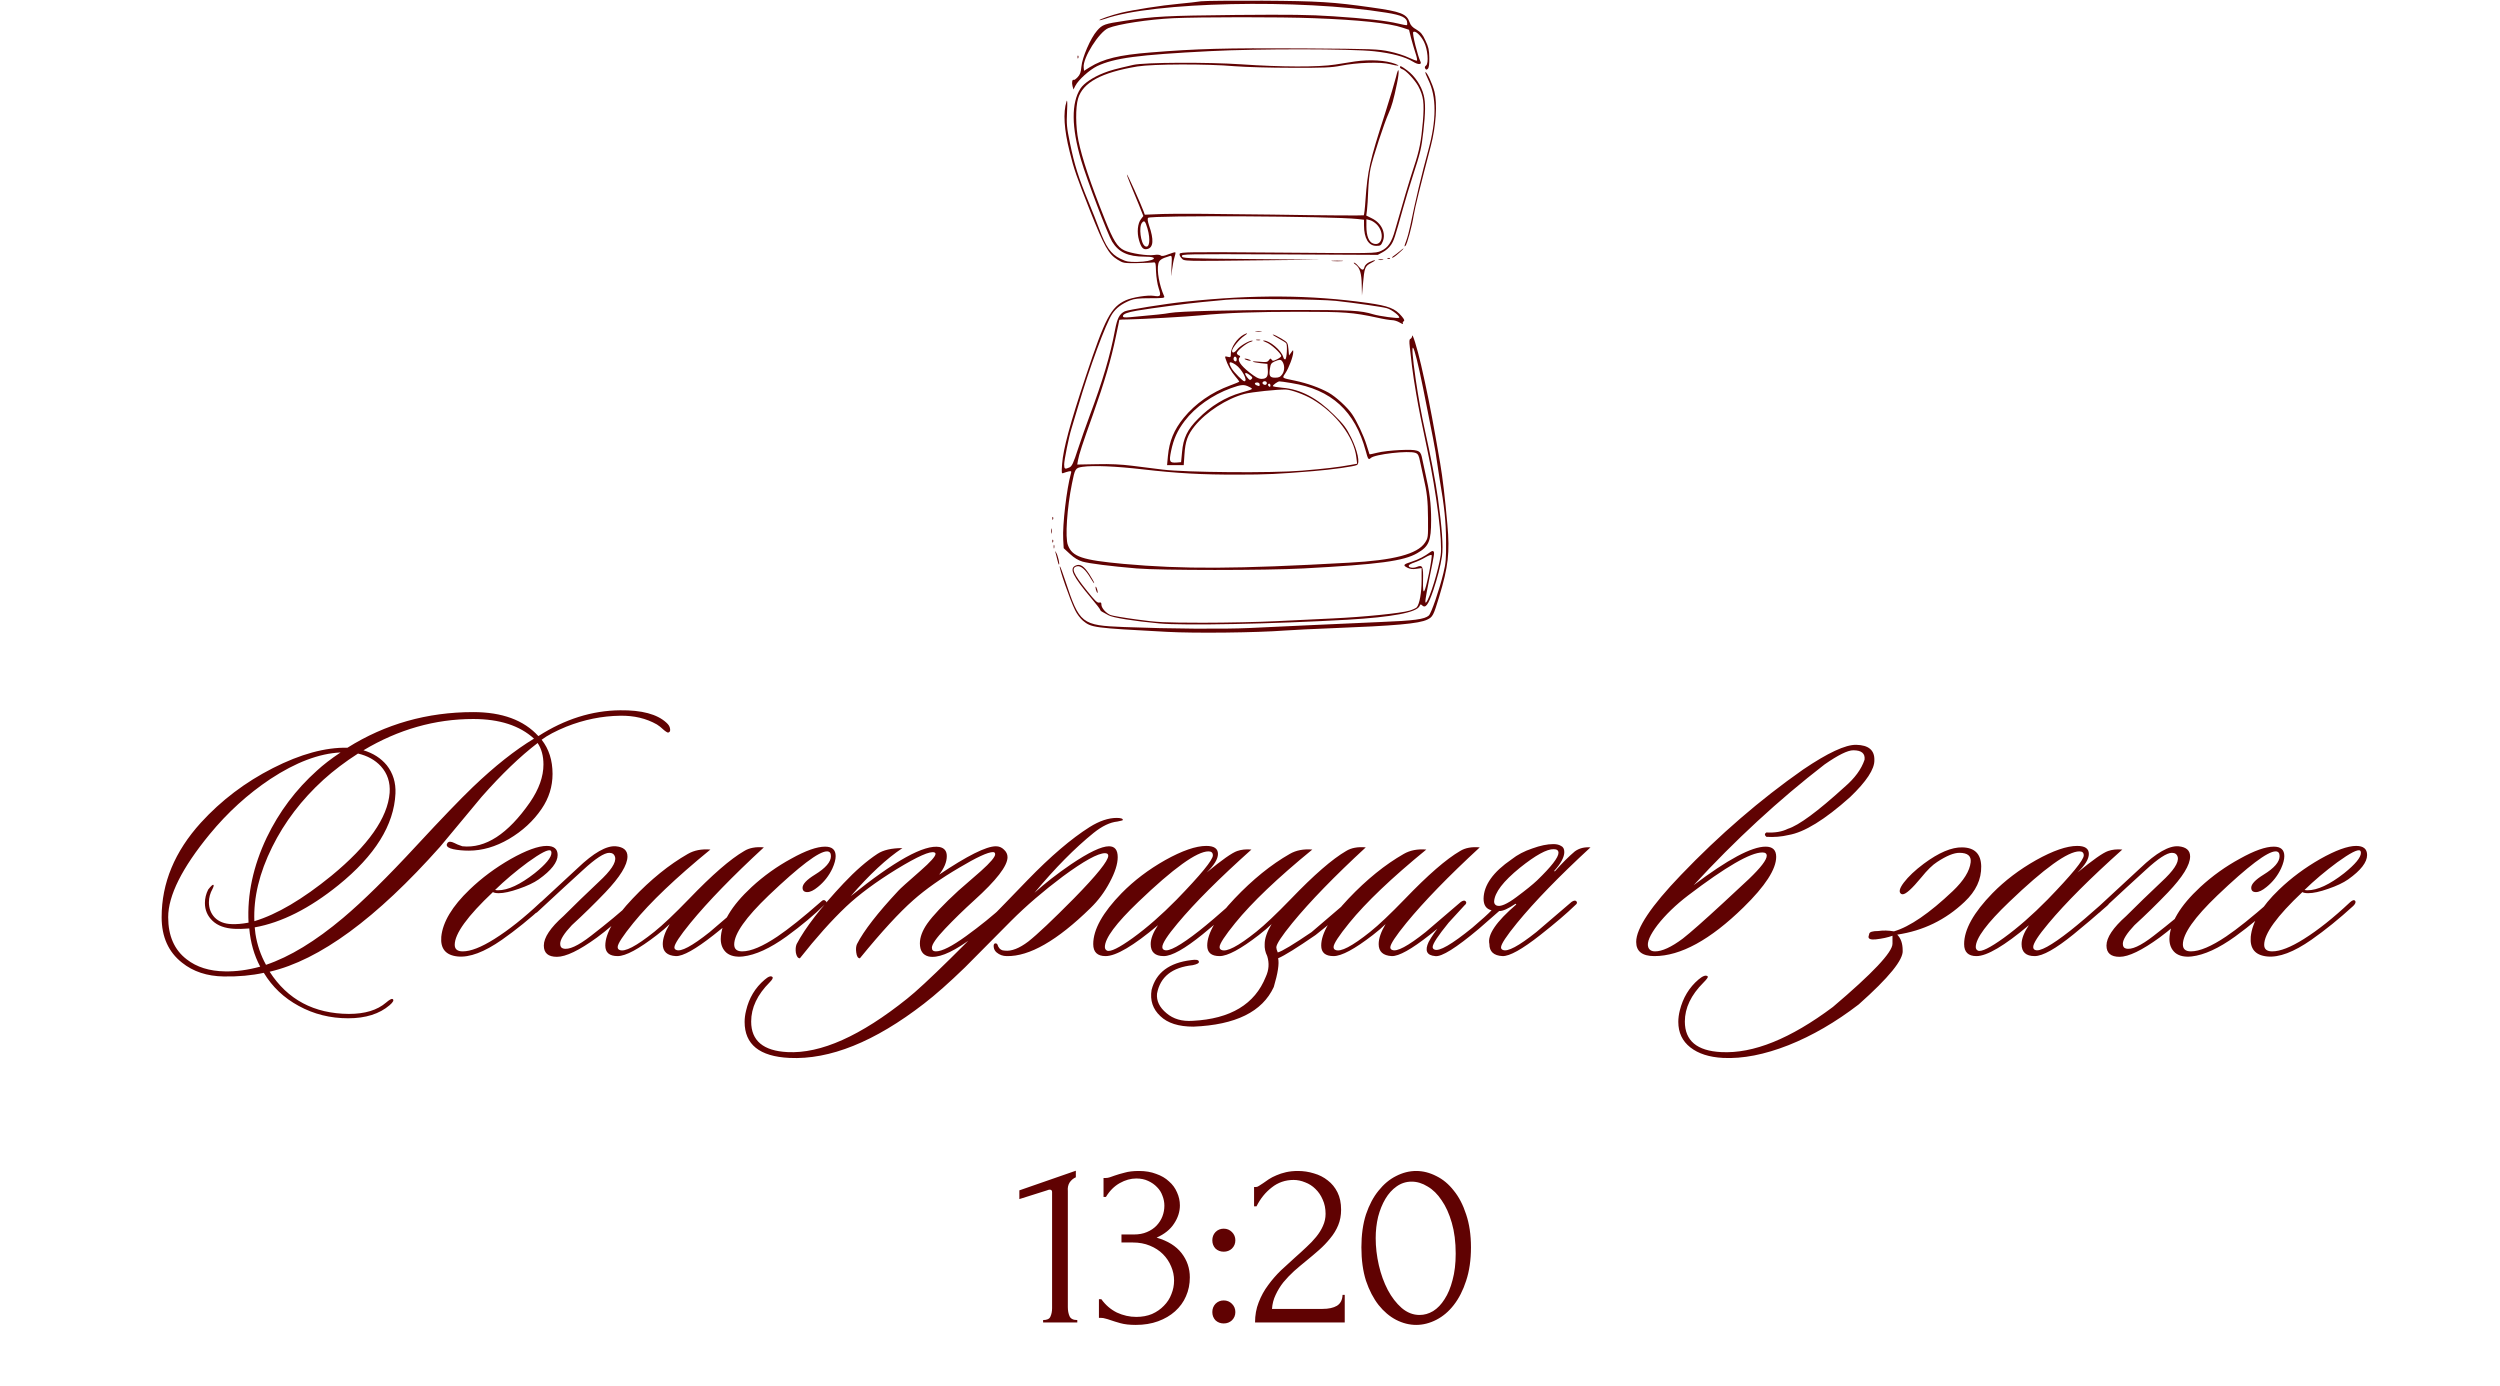 <?xml version="1.0" encoding="UTF-8"?> <svg xmlns="http://www.w3.org/2000/svg" width="330" height="183" viewBox="0 0 330 183" fill="none"><path d="M137.691 174.568V174.248C138.203 174.248 138.523 174.099 138.651 173.8C138.801 173.48 138.875 173.107 138.875 172.68V157.352C138.875 157.139 138.769 157.032 138.555 157.032C138.47 157.032 138.353 157.064 138.203 157.128L134.555 158.28V157.128L142.011 154.536V155.4C141.67 155.55 141.393 155.784 141.179 156.104C140.987 156.424 140.913 156.798 140.955 157.224V172.552C140.955 173 141.03 173.395 141.179 173.736C141.329 174.078 141.67 174.248 142.203 174.248V174.568H137.691ZM145.666 155.496H145.954C146.124 155.496 146.306 155.464 146.498 155.4C146.69 155.336 146.903 155.262 147.138 155.176C147.5 155.048 147.938 154.92 148.45 154.792C148.962 154.643 149.591 154.568 150.338 154.568C151.191 154.568 151.948 154.696 152.61 154.952C153.292 155.187 153.858 155.518 154.306 155.944C154.775 156.35 155.127 156.83 155.362 157.384C155.618 157.939 155.746 158.515 155.746 159.112C155.746 159.944 155.49 160.744 154.978 161.512C154.487 162.28 153.719 162.899 152.674 163.368C154.146 163.795 155.244 164.478 155.97 165.416C156.695 166.355 157.058 167.422 157.058 168.616C157.058 169.512 156.887 170.344 156.546 171.112C156.226 171.859 155.746 172.52 155.106 173.096C154.487 173.651 153.74 174.088 152.866 174.408C151.991 174.728 151.01 174.888 149.922 174.888C149.111 174.888 148.439 174.814 147.906 174.664C147.372 174.515 146.924 174.376 146.562 174.248C146.327 174.163 146.114 174.099 145.922 174.056C145.73 173.992 145.538 173.96 145.346 173.96H145.058V171.496H145.378C145.932 172.264 146.615 172.851 147.426 173.256C148.258 173.64 149.111 173.832 149.986 173.832C150.754 173.832 151.447 173.704 152.066 173.448C152.684 173.171 153.207 172.808 153.634 172.36C154.082 171.912 154.412 171.4 154.626 170.824C154.86 170.248 154.978 169.651 154.978 169.032C154.978 168.392 154.85 167.774 154.594 167.176C154.338 166.558 153.975 166.014 153.506 165.544C153.036 165.075 152.46 164.702 151.778 164.424C151.116 164.147 150.359 164.008 149.506 164.008H148.034V162.952H149.666C150.327 162.952 150.903 162.846 151.394 162.632C151.906 162.419 152.332 162.131 152.674 161.768C153.015 161.406 153.271 161 153.442 160.552C153.612 160.104 153.698 159.635 153.698 159.144C153.698 158.696 153.612 158.259 153.442 157.832C153.292 157.406 153.058 157.032 152.738 156.712C152.418 156.371 152.023 156.094 151.554 155.88C151.106 155.667 150.583 155.56 149.986 155.56C149.26 155.56 148.535 155.763 147.81 156.168C147.084 156.574 146.476 157.182 145.986 157.992H145.666V155.496ZM160.027 163.72C160.027 163.294 160.166 162.931 160.443 162.632C160.742 162.334 161.105 162.184 161.531 162.184C161.958 162.184 162.321 162.334 162.619 162.632C162.918 162.931 163.067 163.294 163.067 163.72C163.067 164.147 162.918 164.51 162.619 164.808C162.321 165.086 161.958 165.224 161.531 165.224C161.105 165.224 160.742 165.086 160.443 164.808C160.166 164.51 160.027 164.147 160.027 163.72ZM160.027 173.192C160.027 172.766 160.166 172.403 160.443 172.104C160.742 171.806 161.105 171.656 161.531 171.656C161.958 171.656 162.321 171.806 162.619 172.104C162.918 172.403 163.067 172.766 163.067 173.192C163.067 173.619 162.918 173.982 162.619 174.28C162.321 174.558 161.958 174.696 161.531 174.696C161.105 174.696 160.742 174.558 160.443 174.28C160.166 173.982 160.027 173.619 160.027 173.192ZM165.537 156.68H165.825C165.931 156.68 166.059 156.627 166.209 156.52C166.379 156.414 166.561 156.296 166.753 156.168C166.966 156.019 167.211 155.848 167.489 155.656C167.787 155.464 168.118 155.294 168.481 155.144C168.865 154.974 169.291 154.835 169.761 154.728C170.23 154.622 170.753 154.568 171.329 154.568C172.054 154.568 172.758 154.675 173.441 154.888C174.123 155.08 174.731 155.39 175.265 155.816C175.798 156.222 176.225 156.744 176.545 157.384C176.865 158.024 177.025 158.792 177.025 159.688C177.025 160.435 176.897 161.118 176.641 161.736C176.385 162.355 176.033 162.931 175.585 163.464C175.158 163.998 174.667 164.51 174.113 165C173.579 165.47 173.025 165.939 172.449 166.408C171.894 166.856 171.35 167.315 170.817 167.784C170.305 168.254 169.835 168.744 169.409 169.256C169.003 169.768 168.662 170.323 168.385 170.92C168.107 171.496 167.947 172.115 167.905 172.776H174.561C175.371 172.776 176.011 172.638 176.481 172.36C176.95 172.062 177.195 171.582 177.217 170.92H177.505V174.568H165.665C165.665 173.608 165.825 172.723 166.145 171.912C166.465 171.08 166.881 170.323 167.393 169.64C167.905 168.936 168.47 168.286 169.089 167.688C169.729 167.091 170.358 166.515 170.977 165.96C171.489 165.512 171.979 165.064 172.449 164.616C172.939 164.168 173.366 163.72 173.729 163.272C174.113 162.803 174.411 162.323 174.625 161.832C174.859 161.32 174.977 160.787 174.977 160.232C174.977 159.528 174.849 158.899 174.593 158.344C174.358 157.79 174.038 157.32 173.633 156.936C173.249 156.552 172.801 156.264 172.289 156.072C171.777 155.859 171.265 155.752 170.753 155.752C169.665 155.752 168.705 156.083 167.873 156.744C167.041 157.384 166.369 158.216 165.857 159.24H165.537V156.68ZM179.704 164.648C179.704 163.006 179.906 161.555 180.312 160.296C180.738 159.038 181.293 157.992 181.976 157.16C182.658 156.307 183.426 155.667 184.28 155.24C185.154 154.792 186.04 154.568 186.936 154.568C187.832 154.568 188.717 154.792 189.592 155.24C190.466 155.667 191.234 156.307 191.896 157.16C192.578 157.992 193.122 159.038 193.528 160.296C193.954 161.555 194.168 163.006 194.168 164.648C194.168 166.312 193.954 167.784 193.528 169.064C193.122 170.323 192.578 171.39 191.896 172.264C191.234 173.118 190.466 173.768 189.592 174.216C188.717 174.664 187.832 174.888 186.936 174.888C186.04 174.888 185.154 174.664 184.28 174.216C183.426 173.768 182.658 173.118 181.976 172.264C181.293 171.39 180.738 170.323 180.312 169.064C179.906 167.784 179.704 166.312 179.704 164.648ZM192.152 165.48C192.152 163.944 191.981 162.59 191.64 161.416C191.298 160.222 190.85 159.23 190.296 158.44C189.762 157.63 189.144 157.022 188.44 156.616C187.757 156.19 187.053 155.976 186.328 155.976C185.602 155.976 184.941 156.19 184.344 156.616C183.768 157.022 183.277 157.566 182.872 158.248C182.466 158.931 182.146 159.72 181.912 160.616C181.698 161.512 181.592 162.451 181.592 163.432C181.592 164.606 181.73 165.8 182.008 167.016C182.285 168.211 182.68 169.299 183.192 170.28C183.704 171.24 184.312 172.03 185.016 172.648C185.741 173.267 186.53 173.576 187.384 173.576C188.002 173.576 188.6 173.406 189.176 173.064C189.752 172.702 190.253 172.179 190.68 171.496C191.128 170.814 191.48 169.971 191.736 168.968C192.013 167.966 192.152 166.803 192.152 165.48Z" fill="#600202"></path><path d="M88.248 96.685C88.184 96.749 87.992 96.653 87.672 96.397C87.256 96.013 86.936 95.757 86.712 95.629C85.304 94.829 83.688 94.445 81.864 94.477C79.464 94.509 77.096 94.989 74.76 95.917C73.352 96.493 72.264 97.069 71.496 97.645C72.456 98.861 72.936 100.365 72.936 102.157C72.936 103.821 72.456 105.357 71.496 106.765C70.408 108.365 68.968 109.693 67.176 110.749C65.416 111.773 63.656 112.285 61.896 112.285C61.128 112.285 60.44 112.221 59.832 112.093C59.256 111.965 58.968 111.773 58.968 111.517C58.968 111.453 59 111.373 59.064 111.277C59.224 111.053 59.528 111.053 59.976 111.277C60.2 111.405 60.552 111.549 61.032 111.709C64.072 112.029 67.048 110.093 69.96 105.901C71.144 104.173 71.736 102.509 71.736 100.909C71.736 99.789 71.48 98.845 70.968 98.077C68.664 99.837 66.2 102.205 63.576 105.181C61.752 107.389 59.928 109.581 58.104 111.757C49.688 121.229 42.184 126.733 35.592 128.269C37.96 131.949 41.448 133.805 46.056 133.837C48.168 133.837 49.8 133.341 50.952 132.349C51.4 131.965 51.688 131.805 51.816 131.869C52.04 131.997 51.912 132.269 51.432 132.685C50.088 133.837 48.264 134.413 45.96 134.413C43.592 134.413 41.416 133.869 39.432 132.781C37.48 131.725 35.944 130.269 34.824 128.413C33.224 128.765 31.464 128.925 29.544 128.893C27.336 128.861 25.496 128.253 24.024 127.069C22.232 125.661 21.336 123.661 21.336 121.069C21.336 116.557 23.064 112.397 26.52 108.589C29.208 105.645 32.376 103.245 36.024 101.389C39.672 99.533 42.952 98.637 45.864 98.701C50.856 95.565 56.392 93.997 62.472 93.997C66.28 93.997 69.144 95.053 71.064 97.165C74.552 94.925 78.152 93.789 81.864 93.757C84.712 93.725 86.744 94.269 87.96 95.389C88.248 95.645 88.408 95.901 88.44 96.157C88.504 96.445 88.44 96.621 88.248 96.685ZM70.488 97.501C68.6 95.773 65.928 94.909 62.472 94.909C57.416 94.909 52.584 96.285 47.976 99.037C49.256 99.421 50.28 100.077 51.048 101.005C51.88 102.061 52.264 103.309 52.2 104.749C52.008 108.909 49.496 112.941 44.664 116.845C40.856 119.917 37.176 121.773 33.624 122.413C33.656 122.605 33.688 122.893 33.72 123.277C33.944 124.717 34.408 126.077 35.112 127.357C38.248 126.301 41.64 124.237 45.288 121.165C47.912 118.957 51.16 115.757 55.032 111.565C58.264 108.077 60.728 105.517 62.424 103.885C65.304 101.133 67.992 99.005 70.488 97.501ZM51.432 104.653C51.528 103.277 51.144 102.109 50.28 101.149C49.512 100.317 48.504 99.757 47.256 99.469C45.56 100.557 44.04 101.709 42.696 102.925C39.816 105.549 37.56 108.509 35.928 111.805C34.232 115.229 33.448 118.493 33.576 121.597C36.552 120.701 39.944 118.701 43.752 115.597C48.616 111.597 51.176 107.949 51.432 104.653ZM44.952 99.325C42.136 99.453 39.048 100.621 35.688 102.829C32.712 104.813 30.04 107.245 27.672 110.125C24.024 114.573 22.2 118.221 22.2 121.069C22.2 123.533 23.016 125.389 24.648 126.637C25.96 127.661 27.64 128.189 29.688 128.221C31.16 128.253 32.712 128.045 34.344 127.597C33.544 126.093 33.064 124.413 32.904 122.557C32.104 122.621 31.448 122.637 30.936 122.605C29.688 122.541 28.728 122.189 28.056 121.549C27.384 120.909 27.048 120.125 27.048 119.197C27.048 118.589 27.192 117.997 27.48 117.421C27.832 116.973 28.056 116.765 28.152 116.797C28.248 116.829 28.216 117.005 28.056 117.325C27.736 117.901 27.576 118.493 27.576 119.101C27.576 119.901 27.832 120.573 28.344 121.117C28.888 121.661 29.624 121.949 30.552 121.981C31.192 122.013 31.944 121.949 32.808 121.789C32.616 118.077 33.416 114.333 35.208 110.557C36.84 107.165 39.048 104.221 41.832 101.725C42.664 100.957 43.704 100.157 44.952 99.325ZM73.608 112.861C73.608 113.821 72.776 114.893 71.112 116.077C70.472 116.525 69.592 116.941 68.472 117.325C67.384 117.709 66.504 117.901 65.832 117.901C65.48 117.901 65.224 117.853 65.064 117.757C61.704 120.925 60.024 123.245 60.024 124.717C60.024 125.293 60.376 125.581 61.08 125.581C62.136 125.581 63.528 125.037 65.256 123.949C67.144 122.765 69.176 121.149 71.352 119.101C71.672 118.813 71.896 118.749 72.024 118.909C72.152 119.069 72.072 119.293 71.784 119.581C69.928 121.277 68.088 122.765 66.264 124.045C63.928 125.677 61.976 126.413 60.408 126.253C58.84 126.093 58.12 125.229 58.248 123.661C58.44 121.709 59.688 119.629 61.992 117.421C63.592 115.885 65.4 114.541 67.416 113.389C69.464 112.237 71.048 111.661 72.168 111.661C73.128 111.661 73.608 112.061 73.608 112.861ZM72.696 112.285C72.408 112.061 71.4 112.573 69.672 113.821C68.072 115.005 66.632 116.221 65.352 117.469C65.448 117.501 65.576 117.517 65.736 117.517C67.048 117.517 68.664 116.765 70.584 115.261C72.056 114.077 72.792 113.181 72.792 112.573C72.792 112.445 72.76 112.349 72.696 112.285ZM74.377 120.925C75.817 119.485 77.369 117.981 79.033 116.413C80.633 114.941 81.353 113.853 81.193 113.149C81.097 112.765 80.841 112.573 80.425 112.573C79.753 112.573 78.601 113.325 76.969 114.829C75.625 116.045 73.593 117.917 70.873 120.445C70.617 120.605 70.441 120.605 70.345 120.445C70.217 120.317 70.249 120.157 70.441 119.965L76.249 114.589C78.361 112.573 80.041 111.613 81.289 111.709C82.313 111.805 82.825 112.253 82.825 113.053C82.825 114.173 81.849 115.757 79.897 117.805C78.457 119.309 76.985 120.749 75.481 122.125C74.457 123.213 73.945 124.029 73.945 124.573C73.945 124.925 74.073 125.133 74.329 125.197C75.065 125.421 76.297 124.861 78.025 123.517C80.137 121.885 81.945 120.381 83.449 119.005C83.769 118.717 83.977 118.653 84.073 118.813C84.201 119.037 84.121 119.261 83.833 119.485C81.657 121.469 79.977 122.893 78.793 123.757C76.457 125.453 74.697 126.301 73.513 126.301C72.361 126.301 71.785 125.805 71.785 124.813C71.785 123.757 72.649 122.461 74.377 120.925ZM100.828 111.853C96.7 115.661 93.468 118.989 91.132 121.837C89.724 123.565 89.02 124.637 89.02 125.053C89.02 125.213 89.1 125.325 89.26 125.389C89.868 125.677 91.34 124.893 93.676 123.037C93.74 122.973 95.292 121.645 98.332 119.053C98.62 118.861 98.828 118.829 98.956 118.957C99.116 119.117 99.068 119.293 98.812 119.485C97.692 120.573 96.156 121.885 94.204 123.421C91.804 125.309 90.14 126.237 89.212 126.205C88.06 126.141 87.484 125.613 87.484 124.621C87.484 123.885 87.788 123.005 88.396 121.981C87.98 122.397 87.42 122.877 86.716 123.421C84.316 125.277 82.588 126.205 81.532 126.205C80.444 126.205 79.9 125.741 79.9 124.813C79.9 123.213 81.1 121.149 83.5 118.621C85.9 116.093 88.332 114.125 90.796 112.717C91.628 112.237 92.62 112.045 93.772 112.141C89.196 115.885 85.804 119.117 83.596 121.837C82.22 123.533 81.532 124.589 81.532 125.005C81.532 125.197 81.612 125.325 81.772 125.389C82.444 125.709 83.98 124.909 86.38 122.989C87.5 122.093 89.02 120.653 90.94 118.669C93.98 115.501 96.412 113.389 98.236 112.333C98.908 111.917 99.772 111.757 100.828 111.853ZM109.875 114.637C109.427 115.597 108.787 116.413 107.955 117.085C107.411 117.533 106.947 117.757 106.563 117.757C106.147 117.757 105.939 117.565 105.939 117.181C105.939 116.701 106.483 116.125 107.571 115.453C108.979 114.589 109.683 113.773 109.683 113.005C109.683 112.589 109.507 112.381 109.155 112.381C108.099 112.381 105.539 114.317 101.475 118.189C98.435 121.101 96.915 123.261 96.915 124.669C96.915 125.277 97.267 125.581 97.971 125.581C99.123 125.581 100.675 124.925 102.627 123.613C104.099 122.621 106.019 121.085 108.387 119.005C108.611 118.781 108.803 118.749 108.963 118.909C109.155 119.037 109.123 119.197 108.867 119.389C107.523 120.733 105.843 122.141 103.827 123.613C101.651 125.181 99.731 126.061 98.067 126.253C97.139 126.349 96.419 126.189 95.907 125.773C95.395 125.325 95.139 124.717 95.139 123.949C95.171 121.869 96.531 119.581 99.219 117.085C100.819 115.613 102.563 114.365 104.451 113.341C106.339 112.285 107.827 111.757 108.915 111.757C109.843 111.757 110.307 112.173 110.307 113.005C110.307 113.453 110.163 113.997 109.875 114.637ZM133.329 119.245C133.457 119.373 133.345 119.613 132.993 119.965C131.201 121.629 129.425 123.069 127.665 124.285C125.425 125.853 123.729 126.509 122.577 126.253C121.809 126.061 121.425 125.485 121.425 124.525C121.425 123.725 121.745 122.861 122.385 121.933C123.153 120.845 124.529 119.389 126.513 117.565C127.505 116.701 128.497 115.837 129.489 114.973C130.737 113.853 131.361 113.117 131.361 112.765C131.361 112.573 131.265 112.477 131.073 112.477C130.401 112.477 128.913 113.165 126.609 114.541C124.209 115.949 122.193 117.373 120.561 118.813C118.705 120.445 116.353 123.005 113.505 126.493C113.249 126.493 113.089 126.237 113.025 125.725C112.961 125.277 112.993 124.909 113.121 124.621C114.017 122.861 115.841 120.509 118.593 117.565C118.785 117.341 119.761 116.461 121.521 114.925C122.833 113.773 123.489 113.037 123.489 112.717C123.489 112.621 123.441 112.557 123.345 112.525C122.801 112.301 121.137 113.037 118.353 114.733C115.601 116.429 113.377 118.077 111.681 119.677C109.761 121.501 107.729 123.773 105.585 126.493C105.329 126.493 105.153 126.253 105.057 125.773C104.993 125.325 105.025 124.941 105.153 124.621C106.305 122.445 108.369 119.773 111.345 116.605C112.913 114.941 114.401 113.645 115.809 112.717C116.577 112.205 117.681 111.949 119.121 111.949C117.041 113.325 114.769 115.437 112.305 118.285C118.097 113.613 122.001 111.453 124.017 111.805C124.657 111.933 124.977 112.333 124.977 113.005C124.977 113.773 124.641 114.589 123.969 115.453C127.681 112.957 130.177 111.709 131.457 111.709C131.873 111.709 132.225 111.853 132.513 112.141C132.833 112.429 132.993 112.765 132.993 113.149C132.993 114.301 131.521 116.205 128.577 118.861C127.201 120.109 125.921 121.357 124.737 122.605C123.585 123.821 123.009 124.653 123.009 125.101C123.009 125.421 123.185 125.581 123.537 125.581C124.337 125.581 125.665 124.909 127.521 123.565C129.377 122.221 131.057 120.861 132.561 119.485C132.913 119.165 133.169 119.085 133.329 119.245ZM148.21 108.253C148.21 108.285 147.97 108.349 147.49 108.445C146.53 108.541 145.49 109.037 144.37 109.933C141.874 111.949 139.266 114.589 136.546 117.853C137.922 116.605 139.522 115.357 141.346 114.109C143.714 112.509 145.394 111.709 146.386 111.709C147.154 111.709 147.538 112.189 147.538 113.149C147.538 114.045 147.186 115.149 146.482 116.461C145.81 117.741 144.962 118.877 143.938 119.869C139.554 124.157 135.874 126.269 132.898 126.205C132.386 126.205 131.938 126.045 131.554 125.725C131.33 125.533 131.202 125.293 131.17 125.005C131.138 124.717 131.202 124.557 131.362 124.525C131.554 124.493 131.682 124.621 131.746 124.909C131.938 125.293 132.242 125.485 132.658 125.485C133.522 125.581 134.546 125.181 135.73 124.285C136.914 123.357 138.93 121.453 141.778 118.573C144.786 115.501 146.29 113.629 146.29 112.957C146.29 112.733 146.146 112.621 145.858 112.621C144.93 112.621 143.074 113.645 140.29 115.693C137.73 117.613 135.458 119.565 133.474 121.549C129.602 125.453 127.57 127.501 127.378 127.693C125.298 129.709 123.49 131.309 121.954 132.493C115.458 137.517 109.538 139.901 104.194 139.645C100.258 139.453 98.29 137.869 98.29 134.893C98.29 134.413 98.354 133.917 98.482 133.405C98.866 131.741 99.682 130.381 100.93 129.325C101.442 128.877 101.794 128.765 101.986 128.989C102.05 129.117 101.922 129.341 101.602 129.661C99.97 131.293 99.154 133.021 99.154 134.845C99.154 137.373 100.754 138.717 103.954 138.877C108.338 139.101 113.602 136.749 119.746 131.821C122.05 129.997 127.346 124.781 135.634 116.173C138.674 113.037 141.41 110.701 143.842 109.165C145.122 108.365 146.306 107.965 147.394 107.965C147.97 107.965 148.242 108.061 148.21 108.253ZM165.187 112.141C160.931 115.949 157.683 119.197 155.443 121.885C154.099 123.485 153.427 124.525 153.427 125.005C153.427 125.197 153.507 125.325 153.667 125.389C154.243 125.677 155.795 124.829 158.323 122.845C159.379 122.013 160.899 120.717 162.883 118.957C163.139 118.701 163.331 118.685 163.459 118.909C163.555 119.101 163.475 119.309 163.219 119.533C161.619 120.941 160.131 122.205 158.755 123.325C156.387 125.245 154.675 126.205 153.619 126.205C152.467 126.205 151.891 125.677 151.891 124.621C151.891 123.917 152.211 123.085 152.851 122.125C149.619 124.845 147.315 126.205 145.939 126.205C144.851 126.205 144.307 125.677 144.307 124.621C144.307 122.701 145.555 120.461 148.051 117.901C149.683 116.237 151.603 114.781 153.811 113.533C156.051 112.285 157.859 111.661 159.235 111.661C160.259 111.661 160.771 112.013 160.771 112.717C160.771 113.389 160.275 114.205 159.283 115.165C161.299 113.501 162.643 112.557 163.315 112.333C163.859 112.141 164.483 112.077 165.187 112.141ZM159.523 112.381C157.987 112.381 154.899 114.605 150.259 119.053C147.315 121.869 145.843 123.853 145.843 125.005C145.843 125.229 145.939 125.389 146.131 125.485C146.579 125.677 147.715 125.117 149.539 123.805C151.395 122.461 153.315 120.781 155.299 118.765C158.499 115.469 160.099 113.517 160.099 112.909C160.099 112.557 159.907 112.381 159.523 112.381ZM152.009 130.669C152.585 128.397 154.329 127.085 157.241 126.733C157.881 126.637 158.217 126.701 158.249 126.925C158.313 127.117 158.041 127.277 157.433 127.405C154.713 127.693 153.145 128.941 152.729 131.149C152.633 132.109 153.049 132.973 153.977 133.741C154.873 134.509 156.025 134.845 157.433 134.749C162.425 134.493 165.641 132.557 167.081 128.941C167.497 128.045 167.561 127.133 167.273 126.205C167.017 125.693 166.905 125.165 166.937 124.621C166.937 123.885 167.241 123.005 167.849 121.981C167.433 122.397 166.873 122.877 166.169 123.421C163.769 125.277 162.041 126.205 160.985 126.205C159.897 126.205 159.353 125.741 159.353 124.813C159.353 123.213 160.553 121.149 162.953 118.621C165.353 116.093 167.785 114.125 170.249 112.717C171.081 112.237 172.073 112.045 173.225 112.141C168.649 115.885 165.257 119.117 163.049 121.837C161.673 123.533 160.985 124.589 160.985 125.005C160.985 125.197 161.065 125.325 161.225 125.389C161.897 125.709 163.433 124.909 165.833 122.989C166.953 122.093 168.473 120.653 170.393 118.669C173.433 115.501 175.865 113.389 177.689 112.333C178.361 111.917 179.225 111.757 180.281 111.853C176.153 115.661 172.921 118.989 170.585 121.837C169.177 123.565 168.473 124.637 168.473 125.053C168.473 125.213 168.537 125.437 168.665 125.725C169.241 125.565 170.729 124.669 173.129 123.037C173.193 122.973 174.745 121.645 177.785 119.053C178.073 118.861 178.281 118.829 178.409 118.957C178.569 119.117 178.521 119.293 178.265 119.485C177.145 120.573 175.609 121.885 173.657 123.421C171.193 125.117 169.545 126.141 168.713 126.493C168.873 127.197 168.681 128.461 168.137 130.285C166.633 133.549 163.097 135.293 157.529 135.517C155.577 135.517 154.121 135.053 153.161 134.125C152.169 133.197 151.785 132.045 152.009 130.669ZM195.328 111.853C191.2 115.661 187.968 118.989 185.632 121.837C184.224 123.565 183.52 124.637 183.52 125.053C183.52 125.213 183.6 125.325 183.76 125.389C184.368 125.677 185.84 124.893 188.176 123.037C188.24 122.973 189.792 121.645 192.832 119.053C193.12 118.861 193.328 118.829 193.456 118.957C193.616 119.117 193.568 119.293 193.312 119.485C192.192 120.573 190.656 121.885 188.704 123.421C186.304 125.309 184.64 126.237 183.712 126.205C182.56 126.141 181.984 125.613 181.984 124.621C181.984 123.885 182.288 123.005 182.896 121.981C182.48 122.397 181.92 122.877 181.216 123.421C178.816 125.277 177.088 126.205 176.032 126.205C174.944 126.205 174.4 125.741 174.4 124.813C174.4 123.213 175.6 121.149 178 118.621C180.4 116.093 182.832 114.125 185.296 112.717C186.128 112.237 187.12 112.045 188.272 112.141C183.696 115.885 180.304 119.117 178.096 121.837C176.72 123.533 176.032 124.589 176.032 125.005C176.032 125.197 176.112 125.325 176.272 125.389C176.944 125.709 178.48 124.909 180.88 122.989C182 122.093 183.52 120.653 185.44 118.669C188.48 115.501 190.912 113.389 192.736 112.333C193.408 111.917 194.272 111.757 195.328 111.853ZM197.895 120.253C197.255 120.829 196.359 121.613 195.207 122.605C192.199 125.133 190.279 126.333 189.447 126.205C188.327 126.109 188.039 125.485 188.583 124.333C189.351 122.925 190.791 121.165 192.903 119.053C193.095 118.893 193.271 118.861 193.431 118.957C193.591 119.149 193.559 119.325 193.335 119.485C192.471 120.413 191.767 121.181 191.223 121.789C189.815 123.517 189.111 124.589 189.111 125.005C189.111 125.165 189.191 125.277 189.351 125.341C189.959 125.629 191.623 124.669 194.343 122.461C195.623 121.373 196.471 120.605 196.887 120.157C196.183 119.997 195.831 119.485 195.831 118.621C195.863 116.829 197.095 115.101 199.527 113.437C200.295 112.829 201.207 112.349 202.263 111.997C203.319 111.613 204.247 111.421 205.047 111.421C205.463 111.421 205.799 111.501 206.055 111.661C206.343 111.789 206.487 112.061 206.487 112.477C206.487 113.149 206.039 113.981 205.143 114.973L205.239 115.021C206.199 113.933 207.079 113.053 207.879 112.381C208.455 111.965 209.143 111.789 209.943 111.853C205.815 115.661 202.583 118.989 200.247 121.837C198.839 123.565 198.135 124.637 198.135 125.053C198.135 125.213 198.215 125.325 198.375 125.389C198.983 125.677 200.455 124.893 202.791 123.037C202.855 122.973 204.407 121.645 207.447 119.053C207.735 118.861 207.943 118.829 208.071 118.957C208.231 119.117 208.183 119.293 207.927 119.485C206.807 120.573 205.271 121.885 203.319 123.421C200.919 125.309 199.255 126.237 198.327 126.205C197.175 126.141 196.599 125.613 196.599 124.621C196.311 123.405 197.495 121.661 200.151 119.389L200.055 119.293C199.063 119.965 198.343 120.285 197.895 120.253ZM202.887 116.221C204.775 114.397 205.719 113.181 205.719 112.573C205.719 112.253 205.511 112.093 205.095 112.093C204.199 112.061 202.711 112.877 200.631 114.541C198.423 116.333 197.287 117.821 197.223 119.005C197.223 119.261 197.335 119.437 197.559 119.533C198.039 119.725 198.903 119.357 200.151 118.429C201.399 117.501 202.311 116.765 202.887 116.221ZM236.089 110.221C235.161 110.445 234.185 110.525 233.161 110.461C232.905 110.237 232.905 110.045 233.161 109.885C234.281 109.949 235.225 109.789 235.993 109.405C237.433 108.957 239.929 107.117 243.481 103.885C244.825 102.733 245.705 101.533 246.121 100.285C246.217 99.453 245.721 99.037 244.633 99.037C243.897 99.037 242.633 99.661 240.841 100.909C234.793 105.581 229.033 110.893 223.561 116.845C228.041 113.453 231.209 111.757 233.065 111.757C233.993 111.757 234.457 112.205 234.457 113.101C234.457 114.733 233.017 116.957 230.137 119.773C225.753 124.061 221.833 126.205 218.377 126.205C216.777 126.205 215.977 125.581 215.977 124.333C215.977 122.541 217.945 119.597 221.881 115.501C226.969 110.189 232.345 105.549 238.009 101.581C241.273 99.373 243.609 98.285 245.017 98.317C246.649 98.349 247.449 99.021 247.417 100.333C247.449 101.517 246.377 103.149 244.201 105.229C240.873 108.205 238.169 109.869 236.089 110.221ZM232.633 112.525C231.065 112.525 227.801 114.413 222.841 118.189C221.209 119.437 219.865 120.733 218.809 122.077C217.785 123.421 217.369 124.397 217.561 125.005C217.689 125.389 217.993 125.581 218.473 125.581C219.401 125.581 220.617 125.021 222.121 123.901C223.145 123.101 224.921 121.533 227.449 119.197C228.601 118.141 229.737 117.085 230.857 116.029C232.425 114.525 233.209 113.501 233.209 112.957C233.209 112.669 233.017 112.525 232.633 112.525ZM249.808 124.573V123.517C249.2 123.741 248.464 123.901 247.6 123.997C246.96 124.061 246.64 123.949 246.64 123.661C246.64 123.629 246.672 123.501 246.736 123.277C246.768 123.021 247.168 122.893 247.936 122.893C248.576 122.797 249.264 122.813 250 122.941C252.08 122.333 254.672 120.557 257.776 117.613C259.216 116.237 260 114.973 260.128 113.821C260.224 112.989 259.728 112.573 258.64 112.573C257.904 112.573 256.928 112.973 255.712 113.773C255.104 114.157 254.4 114.845 253.6 115.837C252.384 117.309 251.568 118.045 251.152 118.045C251.088 118.045 251.024 118.029 250.96 117.997C250.608 117.773 250.72 117.277 251.296 116.509C251.904 115.709 252.784 114.877 253.936 114.013C255.92 112.541 257.616 111.821 259.024 111.853C260.656 111.885 261.488 112.717 261.52 114.349C261.552 116.077 260.816 117.645 259.312 119.053C256.816 121.421 253.856 122.861 250.432 123.373C250.912 123.853 251.152 124.541 251.152 125.437C251.28 126.653 249.344 129.037 245.344 132.589C242.304 134.925 239.216 136.717 236.08 137.965C232.912 139.213 230.032 139.773 227.44 139.645C225.616 139.549 224.176 139.085 223.12 138.253C222.064 137.421 221.536 136.301 221.536 134.893C221.536 134.413 221.6 133.917 221.728 133.405C222.144 131.709 222.976 130.333 224.224 129.277C224.8 128.797 225.2 128.669 225.424 128.893C225.488 128.989 225.296 129.261 224.848 129.709C223.216 131.341 222.4 133.053 222.4 134.845C222.4 137.373 224 138.717 227.2 138.877C231.424 139.101 236.336 137.117 241.936 132.925C247.184 128.477 249.808 125.693 249.808 124.573ZM280.145 112.141C275.889 115.949 272.641 119.197 270.401 121.885C269.057 123.485 268.385 124.525 268.385 125.005C268.385 125.197 268.465 125.325 268.625 125.389C269.201 125.677 270.753 124.829 273.281 122.845C274.337 122.013 275.857 120.717 277.841 118.957C278.097 118.701 278.289 118.685 278.417 118.909C278.513 119.101 278.433 119.309 278.177 119.533C276.577 120.941 275.089 122.205 273.713 123.325C271.345 125.245 269.633 126.205 268.577 126.205C267.425 126.205 266.849 125.677 266.849 124.621C266.849 123.917 267.169 123.085 267.809 122.125C264.577 124.845 262.273 126.205 260.897 126.205C259.809 126.205 259.265 125.677 259.265 124.621C259.265 122.701 260.513 120.461 263.009 117.901C264.641 116.237 266.561 114.781 268.769 113.533C271.009 112.285 272.817 111.661 274.193 111.661C275.217 111.661 275.729 112.013 275.729 112.717C275.729 113.389 275.233 114.205 274.241 115.165C276.257 113.501 277.601 112.557 278.273 112.333C278.817 112.141 279.441 112.077 280.145 112.141ZM274.481 112.381C272.945 112.381 269.857 114.605 265.217 119.053C262.273 121.869 260.801 123.853 260.801 125.005C260.801 125.229 260.897 125.389 261.089 125.485C261.537 125.677 262.673 125.117 264.497 123.805C266.353 122.461 268.273 120.781 270.257 118.765C273.457 115.469 275.057 113.517 275.057 112.909C275.057 112.557 274.865 112.381 274.481 112.381ZM280.647 120.925C282.087 119.485 283.639 117.981 285.303 116.413C286.903 114.941 287.623 113.853 287.463 113.149C287.367 112.765 287.111 112.573 286.695 112.573C286.023 112.573 284.871 113.325 283.239 114.829C281.895 116.045 279.863 117.917 277.143 120.445C276.887 120.605 276.711 120.605 276.615 120.445C276.487 120.317 276.519 120.157 276.711 119.965L282.519 114.589C284.631 112.573 286.311 111.613 287.559 111.709C288.583 111.805 289.095 112.253 289.095 113.053C289.095 114.173 288.119 115.757 286.167 117.805C284.727 119.309 283.255 120.749 281.751 122.125C280.727 123.213 280.215 124.029 280.215 124.573C280.215 124.925 280.343 125.133 280.599 125.197C281.335 125.421 282.567 124.861 284.295 123.517C286.407 121.885 288.215 120.381 289.719 119.005C290.039 118.717 290.247 118.653 290.343 118.813C290.471 119.037 290.391 119.261 290.103 119.485C287.927 121.469 286.247 122.893 285.063 123.757C282.727 125.453 280.967 126.301 279.783 126.301C278.631 126.301 278.055 125.805 278.055 124.813C278.055 123.757 278.919 122.461 280.647 120.925ZM301.099 114.637C300.651 115.597 300.011 116.413 299.179 117.085C298.635 117.533 298.171 117.757 297.787 117.757C297.371 117.757 297.163 117.565 297.163 117.181C297.163 116.701 297.707 116.125 298.795 115.453C300.203 114.589 300.907 113.773 300.907 113.005C300.907 112.589 300.731 112.381 300.379 112.381C299.323 112.381 296.763 114.317 292.699 118.189C289.659 121.101 288.139 123.261 288.139 124.669C288.139 125.277 288.491 125.581 289.195 125.581C290.347 125.581 291.899 124.925 293.851 123.613C295.323 122.621 297.243 121.085 299.611 119.005C299.835 118.781 300.027 118.749 300.187 118.909C300.379 119.037 300.347 119.197 300.091 119.389C298.747 120.733 297.067 122.141 295.051 123.613C292.875 125.181 290.955 126.061 289.291 126.253C288.363 126.349 287.643 126.189 287.131 125.773C286.619 125.325 286.363 124.717 286.363 123.949C286.395 121.869 287.755 119.581 290.443 117.085C292.043 115.613 293.787 114.365 295.675 113.341C297.563 112.285 299.051 111.757 300.139 111.757C301.067 111.757 301.531 112.173 301.531 113.005C301.531 113.453 301.387 113.997 301.099 114.637ZM312.457 112.861C312.457 113.821 311.625 114.893 309.961 116.077C309.321 116.525 308.441 116.941 307.321 117.325C306.233 117.709 305.353 117.901 304.681 117.901C304.329 117.901 304.073 117.853 303.913 117.757C300.553 120.925 298.873 123.245 298.873 124.717C298.873 125.293 299.225 125.581 299.929 125.581C300.985 125.581 302.377 125.037 304.105 123.949C305.993 122.765 308.025 121.149 310.201 119.101C310.521 118.813 310.745 118.749 310.873 118.909C311.001 119.069 310.921 119.293 310.633 119.581C308.777 121.277 306.937 122.765 305.113 124.045C302.777 125.677 300.825 126.413 299.257 126.253C297.689 126.093 296.969 125.229 297.097 123.661C297.289 121.709 298.537 119.629 300.841 117.421C302.441 115.885 304.249 114.541 306.265 113.389C308.313 112.237 309.897 111.661 311.017 111.661C311.977 111.661 312.457 112.061 312.457 112.861ZM311.545 112.285C311.257 112.061 310.249 112.573 308.521 113.821C306.921 115.005 305.481 116.221 304.201 117.469C304.297 117.501 304.425 117.517 304.585 117.517C305.897 117.517 307.513 116.765 309.433 115.261C310.905 114.077 311.641 113.181 311.641 112.573C311.641 112.445 311.609 112.349 311.545 112.285Z" fill="#600202"></path><path d="M158.527 0.171C158.052 0.25 156.738 0.392 155.598 0.503C153.319 0.709 149.614 1.294 147.968 1.689C146.749 1.99 145.04 2.575 145.119 2.67C145.15 2.702 145.499 2.607 145.879 2.48C152.147 0.25 171.618 -0.177 183 1.674C185.089 2.006 185.738 2.338 185.754 3.065C185.754 3.413 185.849 3.398 184.567 3.113C182.984 2.733 180.23 2.433 175.94 2.148C172.774 1.942 170.415 1.911 163.117 1.974C153.968 2.069 152.29 2.164 148.554 2.733C145.768 3.145 145.514 3.239 144.802 4.062C143.963 5.011 142.839 7.605 142.744 8.807C142.681 9.535 142.57 9.851 142.253 10.183C142.032 10.421 141.81 10.579 141.747 10.547C141.541 10.421 141.446 10.895 141.573 11.37L141.699 11.812L141.937 11.338C142.364 10.515 143.821 9.218 144.818 8.728C147.113 7.653 150.168 7.241 159.698 6.751C166.125 6.419 178.393 6.435 181.385 6.767C183.712 7.02 185.469 7.494 186.514 8.143C187.195 8.57 187.733 8.554 187.495 8.111C187.147 7.431 186.387 4.394 186.546 4.236C186.799 3.983 187.511 4.631 187.955 5.501C188.461 6.482 188.619 8.364 188.24 8.649C188.081 8.76 188.034 8.902 188.129 9.044C188.255 9.234 188.303 9.234 188.477 9.076C188.619 8.934 188.683 8.443 188.667 7.621C188.651 6.593 188.572 6.213 188.16 5.359C187.78 4.521 187.543 4.252 186.973 3.904C186.451 3.619 186.197 3.334 186.071 2.955C185.691 1.832 184.963 1.531 181.005 0.978C176.003 0.266 174.008 0.139 166.679 0.092C162.674 0.076 159.002 0.108 158.527 0.171ZM173.407 2.401C179.375 2.623 183.38 3.05 185.137 3.651L185.992 3.935L186.261 5.027C186.419 5.628 186.688 6.529 186.846 7.02C187.021 7.526 187.1 7.969 187.036 8.001C186.989 8.048 186.482 7.858 185.944 7.605C185.406 7.336 184.266 6.972 183.427 6.798C181.955 6.482 181.322 6.45 171.824 6.387C161.74 6.324 157.925 6.435 151.878 6.925C147.699 7.257 145.641 7.763 143.852 8.87L143.092 9.345L143.045 8.886C142.918 7.653 145.071 4.236 146.29 3.714C147.588 3.176 151.609 2.559 154.886 2.401C158.321 2.243 169.006 2.227 173.407 2.401Z" fill="#600202"></path><path d="M142.237 7.556C142.237 7.73 142.285 7.778 142.332 7.651C142.38 7.54 142.364 7.398 142.317 7.351C142.269 7.287 142.222 7.382 142.237 7.556Z" fill="#600202"></path><path d="M178.857 8.111C178.335 8.19 177.164 8.38 176.245 8.522C174.061 8.87 169.075 8.855 163.851 8.491C159.45 8.19 151.028 8.222 149.572 8.57C147.166 9.123 146.628 9.266 145.694 9.63C144.253 10.199 143.082 10.99 142.623 11.686C141.404 13.568 141.42 16.779 142.702 21.129C143.43 23.612 146.232 30.983 146.802 31.901C147.672 33.308 148.907 33.878 151.108 33.878C153.245 33.878 152.326 34.526 150.126 34.574C148.955 34.59 148.67 34.542 147.878 34.147C146.628 33.53 145.963 32.581 145.076 30.161C144.823 29.465 144.19 27.867 143.667 26.602C142.369 23.47 141.815 21.714 141.245 18.93C140.802 16.811 140.771 16.368 140.85 14.739C140.913 13.521 140.881 13.078 140.786 13.378C140.311 14.849 140.454 17.095 141.198 20.038C141.768 22.363 142.084 23.248 143.905 27.867C145.741 32.486 146.327 33.545 147.514 34.273C148.258 34.732 148.337 34.748 150.031 34.732C150.997 34.716 151.962 34.669 152.168 34.653C152.548 34.59 152.548 34.621 152.596 35.855C152.627 36.567 152.77 37.516 152.944 38.038C153.292 39.082 153.213 39.192 152.295 39.05C151.503 38.923 149.493 39.24 148.606 39.635C146.643 40.537 145.899 41.929 143.319 49.695C141.261 55.864 140.343 59.265 140.201 61.226C140.106 62.491 140.122 62.555 140.406 62.428C140.565 62.365 140.881 62.27 141.087 62.222C141.42 62.159 141.451 62.191 141.356 62.523C140.802 64.484 140.232 69.293 140.343 71.191L140.406 72.362L141.23 73.121C141.815 73.659 142.322 73.959 142.892 74.133C143.81 74.386 146.517 74.734 150.047 75.035C153.213 75.304 167.048 75.304 172.051 75.035C182.071 74.497 185.316 74.054 187.089 73.01C188.624 72.124 188.909 71.428 188.909 68.644C188.909 66.477 188.719 64.975 188.118 62.349C187.944 61.527 187.738 60.593 187.675 60.293C187.485 59.423 187.105 59.312 184.794 59.407C183.701 59.455 182.372 59.613 181.818 59.755C181.264 59.897 180.804 59.992 180.773 59.961C180.757 59.929 180.583 59.36 180.377 58.711C180.013 57.525 179.095 55.579 178.477 54.678C177.86 53.76 176.309 52.352 175.375 51.831C174.172 51.166 172.573 50.597 170.942 50.249C169.122 49.869 169.217 49.948 169.676 49.252C170.135 48.556 170.705 47.038 170.705 46.5C170.705 46.152 170.705 46.152 170.436 46.532L170.151 46.927L170.072 46.073C169.993 45.219 169.977 45.203 169.122 44.681C168.647 44.396 168.156 44.159 168.03 44.159C167.903 44.159 168.236 44.38 168.742 44.649C169.249 44.934 169.724 45.219 169.787 45.314C169.961 45.598 169.85 47.37 169.66 47.433C169.549 47.465 169.439 47.338 169.391 47.133C169.154 46.263 167.586 44.934 166.795 44.95C166.637 44.966 166.795 45.061 167.143 45.187C167.761 45.409 169.122 46.658 169.122 47.006C169.122 47.085 168.869 47.291 168.552 47.433C168.077 47.67 167.982 47.67 167.856 47.481C167.729 47.275 167.681 47.291 167.492 47.544C167.302 47.813 167.143 47.829 166.273 47.75C165.719 47.686 165.307 47.686 165.37 47.734C165.418 47.797 165.877 47.876 166.383 47.939L167.302 48.034L167.349 48.794C167.412 49.711 167.207 50.011 166.51 50.011C166.13 50.011 165.719 49.79 164.88 49.126C163.756 48.224 163.281 47.528 163.629 47.18C163.74 47.069 163.724 46.99 163.534 46.911C163.392 46.864 163.265 46.721 163.265 46.611C163.265 46.31 164.515 45.282 165.085 45.124C165.354 45.045 165.434 44.966 165.275 44.966C164.88 44.95 163.645 45.678 163.281 46.152C162.948 46.579 162.632 46.658 162.632 46.31C162.632 45.962 163.597 44.76 164.199 44.365C164.769 43.985 164.737 43.874 164.167 44.175C163.312 44.634 162.473 45.852 162.473 46.674C162.473 47.164 162.442 47.196 162.062 47.101C161.698 47.006 161.666 47.022 161.777 47.354C162.014 48.129 162.521 49.062 163.043 49.663C163.344 50.011 163.582 50.328 163.582 50.375C163.582 50.407 163.043 50.644 162.378 50.881C159.925 51.783 157.788 53.27 156.252 55.152C154.954 56.75 154.353 58.221 154.163 60.198L154.052 61.4H155.144H156.252L156.347 60.008C156.458 58.252 156.759 57.414 157.693 56.244C159.212 54.377 161.919 52.621 164.294 51.989C165.212 51.751 168.631 51.388 169.739 51.419C170.452 51.451 172.161 52.068 173.238 52.7C176.34 54.535 178.715 57.667 179.032 60.34L179.142 61.21L178.288 61.368C176.657 61.669 174.884 61.875 171.845 62.128C167.903 62.46 156.537 62.365 153.45 61.985C152.358 61.843 150.553 61.621 149.43 61.479C148.036 61.305 146.548 61.226 144.791 61.273L142.195 61.321L142.29 60.767C142.433 59.977 142.876 58.616 144.285 54.678C145.804 50.391 146.659 47.465 147.277 44.507C147.546 43.273 147.752 42.229 147.752 42.214C147.752 42.198 148.274 42.166 148.907 42.166C150.743 42.134 156.711 41.802 158.437 41.628C161.777 41.296 165.94 41.154 171.496 41.154C177.496 41.154 178.557 41.233 181.786 41.929C182.609 42.119 183.511 42.261 183.765 42.261C184.034 42.261 184.477 42.403 184.762 42.577C185.063 42.767 185.237 42.83 185.189 42.72C185.126 42.625 185.158 42.482 185.269 42.419C185.427 42.324 185.379 42.166 185.031 41.755C184.16 40.711 183.306 40.379 180.52 39.983C173.016 38.923 165.529 38.86 156.458 39.825C153.814 40.094 148.939 40.885 148.48 41.09C147.767 41.438 147.482 41.992 147.182 43.558C146.564 46.88 145.567 50.249 143.794 54.994C143.367 56.117 142.702 58.047 142.29 59.281C141.689 61.147 141.499 61.542 141.166 61.701C140.565 61.969 140.47 61.922 140.47 61.305C140.47 60.752 141.103 57.604 141.435 56.576C141.515 56.307 141.894 55.01 142.306 53.665C143.826 48.493 145.963 42.704 146.818 41.423C147.324 40.663 148.052 40.11 149.176 39.651C149.73 39.43 150.3 39.366 151.836 39.366C153.561 39.366 153.767 39.335 153.672 39.113C153.023 37.642 152.691 35.776 152.896 34.827C153.007 34.336 153.292 34.131 154.353 33.814C154.701 33.704 154.717 33.704 154.638 35.254C154.574 36.709 154.59 36.725 154.701 35.681C154.78 35.048 154.923 34.289 155.033 33.957C155.144 33.64 155.192 33.356 155.144 33.308C155.112 33.261 154.701 33.387 154.242 33.561C153.64 33.799 153.355 33.846 153.213 33.719C153.102 33.625 152.738 33.593 152.374 33.656C151.487 33.799 149.255 33.451 148.416 33.055C147.482 32.612 146.96 31.774 145.836 28.943C143.905 24.102 142.844 20.923 142.354 18.566C141.974 16.716 141.958 14.185 142.306 13.014C142.923 10.895 145.377 9.566 150.126 8.775C152.2 8.443 159.212 8.412 163.027 8.744C164.468 8.855 167.713 8.949 170.547 8.949C174.726 8.965 175.771 8.918 176.958 8.681C179.095 8.253 182.245 8.143 183.511 8.475C184.572 8.744 184.952 8.728 184.208 8.443C182.926 7.953 180.852 7.826 178.857 8.111ZM176.325 39.714C179.032 40.015 182.435 40.505 183.052 40.679C183.701 40.853 184.873 41.771 184.683 41.945C184.54 42.071 182.103 41.739 181.264 41.486C179.57 40.98 178.477 40.916 170.784 40.916C162.315 40.916 155.762 41.075 154.4 41.312C153.624 41.454 152.849 41.533 149.224 41.865C148.432 41.929 148.226 41.913 148.226 41.723C148.226 41.454 148.828 41.217 150.047 41.011C152.105 40.663 156.79 40.047 158.674 39.873C159.766 39.778 161.191 39.635 161.84 39.572C163.582 39.382 174.298 39.493 176.325 39.714ZM163.233 47.544C163.202 47.702 163.122 47.75 162.964 47.655C162.838 47.56 162.79 47.402 162.853 47.228C162.98 46.895 163.328 47.164 163.233 47.544ZM169.233 47.67C169.597 48.129 169.597 48.92 169.264 49.395C169.011 49.758 168.821 49.853 168.33 49.853C167.618 49.853 167.476 49.632 167.634 48.635C167.713 48.05 167.824 47.908 168.236 47.718C168.869 47.449 169.043 47.433 169.233 47.67ZM163.107 48.145C163.946 48.715 164.785 50.328 164.246 50.328C164.056 50.328 162.917 49.173 162.6 48.667C162.062 47.781 162.252 47.576 163.107 48.145ZM165.006 49.537C165.339 49.79 165.37 49.869 165.196 50.043C165.022 50.217 164.927 50.185 164.674 49.869C164.136 49.205 164.326 49.015 165.006 49.537ZM167.222 50.565C167.222 50.692 167.127 50.802 167.001 50.802C166.732 50.802 166.558 50.581 166.7 50.423C166.89 50.233 167.222 50.328 167.222 50.565ZM170.468 50.565C175.755 51.419 178.857 54.251 180.282 59.534C180.567 60.625 180.646 60.736 180.931 60.467C181.422 59.961 185.981 59.439 186.852 59.787C187.184 59.913 187.295 60.119 187.453 60.941C187.58 61.495 187.77 62.381 187.88 62.903C188.371 65.022 188.482 66.019 188.498 68.455C188.514 70.97 188.514 71.001 188.086 71.65C187.089 73.137 183.986 73.959 178.066 74.275C163.091 75.114 156.205 75.145 148.306 74.434C142.828 73.927 141.546 73.5 140.961 71.95C140.581 70.97 140.85 67.031 141.499 63.836C141.894 61.859 141.942 61.764 142.892 61.621C144.332 61.416 147.261 61.542 150.838 61.954C155.366 62.476 158.658 62.665 163.423 62.65C167.143 62.65 168.758 62.571 173.317 62.191C175.739 62.001 178.747 61.574 179.111 61.384C179.554 61.163 179.206 59.502 178.351 57.762C177.718 56.481 177.385 56.038 176.087 54.757C173.855 52.526 171.655 51.372 169.264 51.182C168.584 51.119 168.014 51.024 168.014 50.961C168.014 50.818 168.663 50.344 168.885 50.344C168.98 50.328 169.692 50.439 170.468 50.565ZM166.273 50.723C166.273 50.992 166.241 51.008 165.893 50.866C165.529 50.723 165.576 50.486 165.956 50.486C166.13 50.486 166.273 50.597 166.273 50.723ZM167.697 50.897C167.697 51.024 167.634 51.087 167.539 51.04C167.46 50.992 167.381 50.881 167.381 50.786C167.381 50.708 167.46 50.644 167.539 50.644C167.634 50.644 167.697 50.755 167.697 50.897ZM164.895 51.071C165.465 51.356 165.497 51.356 163.819 51.831C161.761 52.416 159.782 53.618 158.152 55.279C156.743 56.686 156.189 57.825 156.031 59.66L155.904 61.005L155.35 61.052C154.368 61.115 154.289 60.973 154.59 59.502C154.923 57.936 155.397 56.86 156.379 55.563C157.772 53.729 160.036 52.131 162.473 51.245C163.882 50.739 164.215 50.723 164.895 51.071Z" fill="#600202"></path><path d="M184.795 8.873C184.795 8.952 184.921 9.063 185.096 9.126C185.57 9.268 186.742 10.534 187.201 11.356C187.913 12.701 188.024 13.555 187.818 16.07C187.597 18.648 187.359 19.882 186.615 22.096C186.124 23.551 185.048 27.174 184.162 30.321C183.703 31.998 183.212 32.71 182.294 33.121C181.55 33.453 181.47 33.453 168.68 33.342C156.966 33.247 155.81 33.263 155.715 33.501C155.668 33.643 155.763 33.88 155.968 34.086C156.364 34.497 155.778 34.481 167.144 34.355L174.426 34.276L165.245 34.197C156.427 34.117 156.063 34.102 156.016 33.817C155.953 33.532 156.301 33.532 168.917 33.58L181.866 33.643L182.531 33.279C182.911 33.089 183.386 32.662 183.608 32.33C184.003 31.745 184.114 31.381 185.206 27.474C185.523 26.335 186.093 24.453 186.473 23.282C187.502 20.103 187.628 19.597 187.882 17.351C188.167 14.852 188.182 13.539 187.929 12.558C187.628 11.325 186.758 10.027 185.745 9.284C184.953 8.699 184.795 8.635 184.795 8.873Z" fill="#600202"></path><path d="M184.276 10.151C184.118 10.8 183.469 12.983 182.82 15.007C180.793 21.287 180.524 22.457 180.239 26.475C180.176 27.503 180.065 28.373 180.018 28.42C179.97 28.468 174.525 28.436 167.924 28.326C161.307 28.231 154.832 28.183 153.502 28.246L151.112 28.341L150.954 27.898C150.669 27.092 148.817 22.963 148.753 23.027C148.722 23.043 148.912 23.596 149.181 24.245C149.45 24.893 149.957 26.111 150.305 26.965L150.922 28.515L150.621 28.911C150.162 29.48 150.052 30.682 150.352 31.71C150.637 32.707 150.922 33.008 151.46 32.865C152.252 32.675 152.331 31.647 151.682 29.781C151.492 29.211 151.445 28.863 151.555 28.753C151.904 28.405 175.87 28.531 179.226 28.911L180.049 29.006V29.749C180.049 31.457 180.651 32.454 181.664 32.454C182.218 32.454 182.297 32.406 182.519 31.884C182.978 30.777 182.376 29.464 181.11 28.832L180.35 28.452L180.445 27.724C180.493 27.329 180.572 26.174 180.603 25.178C180.635 24.181 180.777 22.837 180.92 22.204C181.205 20.844 182.725 16.209 183.294 14.96C183.706 14.058 183.959 13.157 184.403 11.021C184.767 9.313 184.64 8.554 184.276 10.151ZM181.68 29.575C182.835 30.666 182.503 32.612 181.237 32.138C180.682 31.932 180.366 31.109 180.366 29.907V28.942L180.809 29.053C181.047 29.101 181.426 29.338 181.68 29.575ZM151.46 30.145C151.904 31.663 151.729 32.865 151.128 32.486C150.574 32.122 150.289 29.939 150.748 29.401C151.049 29.037 151.175 29.18 151.46 30.145Z" fill="#600202"></path><path d="M188.556 10.581C189.632 12.795 189.632 15.848 188.524 19.865C187.685 22.918 186.815 26.556 186.15 29.846C186.007 30.542 185.754 31.46 185.58 31.902C185.358 32.488 185.343 32.63 185.517 32.456C185.738 32.235 186.387 29.862 186.609 28.423C186.799 27.315 187.464 24.626 188.873 19.248C189.553 16.654 189.743 13.681 189.348 12.099C189.078 11.055 188.366 9.521 188.16 9.521C188.081 9.521 188.271 9.995 188.556 10.581Z" fill="#600202"></path><path d="M184.8 33.135C184.578 33.325 184.214 33.61 184.008 33.752C183.787 33.894 183.692 34.021 183.787 34.021C183.882 34.037 184.277 33.752 184.657 33.404C185.037 33.072 185.322 32.787 185.275 32.787C185.227 32.787 185.021 32.945 184.8 33.135Z" fill="#600202"></path><path d="M183.181 34.147C183.292 34.195 183.434 34.179 183.482 34.131C183.545 34.084 183.45 34.036 183.276 34.052C183.102 34.052 183.054 34.1 183.181 34.147Z" fill="#600202"></path><path d="M181.998 34.306C182.141 34.338 182.394 34.338 182.552 34.306C182.695 34.259 182.568 34.227 182.267 34.227C181.967 34.227 181.84 34.259 181.998 34.306Z" fill="#600202"></path><path d="M175.907 34.465C176.271 34.496 176.841 34.496 177.174 34.465C177.49 34.433 177.189 34.401 176.493 34.401C175.796 34.401 175.527 34.433 175.907 34.465Z" fill="#600202"></path><path d="M180.714 34.62C180.429 34.763 180.16 35.032 180.112 35.237C179.986 35.743 179.796 35.712 179.305 35.142C179.099 34.873 178.83 34.668 178.735 34.668C178.64 34.668 178.719 34.779 178.925 34.921C179.495 35.316 179.732 36.107 179.748 37.626L179.78 39.018L179.907 37.515C180.097 35.332 180.176 35.127 180.999 34.699C181.379 34.51 181.6 34.351 181.474 34.351C181.347 34.351 180.999 34.478 180.714 34.62Z" fill="#600202"></path><path d="M165.77 43.795C165.96 43.826 166.277 43.826 166.482 43.795C166.672 43.763 166.514 43.731 166.118 43.731C165.723 43.731 165.564 43.763 165.77 43.795Z" fill="#600202"></path><path d="M186.401 44.366C186.385 44.524 186.29 44.682 186.179 44.73C186.021 44.777 186.005 45.046 186.1 45.868C186.163 46.454 186.29 47.561 186.385 48.352C186.48 49.127 186.717 50.756 186.939 51.99C187.319 54.204 187.525 55.185 188.427 59.471C189.63 65.118 190.437 71.508 190.168 73.296C189.899 75.194 188.712 79.053 188.253 79.512C188.047 79.718 188.126 79.117 188.664 76.428C189.345 73.059 189.361 72.98 189.234 72.806C189.171 72.679 189.013 72.711 188.743 72.916C188.063 73.422 187.255 73.85 186.369 74.134C185.229 74.498 185.15 74.609 185.752 74.925C186.131 75.115 186.464 75.162 186.955 75.083L187.651 74.988V76.618C187.651 78.231 187.382 79.702 187.018 80.161C186.907 80.271 186.48 80.477 186.052 80.604C184.913 80.951 180.005 81.442 175.937 81.632C173.974 81.727 170.602 81.885 168.418 81.996C166.249 82.106 161.896 82.201 158.761 82.201C153.506 82.185 152.825 82.154 150.055 81.774C148.409 81.553 146.842 81.284 146.604 81.189C146.003 80.951 145.385 80.256 145.385 79.813C145.385 79.544 145.322 79.481 145.084 79.544C144.847 79.607 144.499 79.259 143.501 78.01C141.633 75.684 141.333 74.957 142.156 74.751C142.662 74.625 143.311 75.194 143.976 76.349C144.23 76.776 144.435 77.061 144.435 76.966C144.435 76.871 144.15 76.349 143.802 75.811C143.074 74.704 142.583 74.387 141.982 74.656C141.111 75.052 141.57 76.001 144.071 78.99C144.704 79.734 145.227 80.414 145.227 80.493C145.227 80.556 145.354 80.698 145.528 80.778C145.686 80.873 146.05 81.062 146.335 81.22C146.889 81.537 149.643 81.98 153.047 82.296C156.245 82.597 168.054 82.359 177.837 81.806C183.804 81.458 187.065 80.841 187.398 79.971C187.477 79.765 187.54 79.734 187.683 79.876C188.158 80.35 188.506 79.923 189.187 77.946C189.725 76.333 190.136 74.783 190.342 73.422C190.532 72.189 190.342 69.642 189.804 65.751C189.487 63.505 188.838 60.152 188.126 56.972C187.651 54.837 187.224 52.48 186.875 50.092C186.005 44.034 186.511 44.635 187.857 51.278C189.092 57.415 189.551 59.788 189.63 60.61C189.693 61.085 189.867 62.255 190.026 63.22C190.659 66.906 190.865 68.772 190.88 71.429C190.896 73.755 190.849 74.356 190.532 75.637C189.978 77.915 188.933 80.951 188.601 81.252C188.063 81.742 186.654 81.932 182.237 82.106C179.863 82.201 175.747 82.391 173.088 82.517C170.428 82.644 166.771 82.818 164.935 82.897C161.548 83.055 154.503 83.008 148.393 82.77C142.742 82.549 142.504 82.359 140.605 76.618C140.256 75.558 139.94 74.704 139.892 74.751C139.75 74.894 141.269 79.275 141.918 80.556C142.156 81.062 142.631 81.663 142.947 81.932C144.071 82.85 144.261 82.881 154.012 83.403C157.733 83.609 165.853 83.514 169.605 83.229C170.776 83.15 173.531 83.008 175.7 82.929C184.216 82.597 187.287 82.328 188.395 81.79C189.123 81.442 189.218 81.252 189.962 78.8C191.181 74.783 191.387 72.932 191.055 69.231C190.754 65.83 190.421 62.983 190.105 61.164C189.962 60.373 189.677 58.712 189.456 57.447C188.918 54.362 188.253 51.057 187.588 48.194C187.034 45.805 186.416 43.844 186.401 44.366ZM188.633 75.637C188.031 78.5 187.794 78.816 187.841 76.633C187.889 74.767 187.778 74.53 187.034 74.83C186.527 75.052 185.862 74.925 185.957 74.64C185.989 74.546 186.321 74.371 186.701 74.245C187.081 74.118 187.73 73.818 188.126 73.581C188.522 73.343 188.902 73.201 188.965 73.264C189.044 73.328 188.886 74.387 188.633 75.637Z" fill="#600202"></path><path d="M165.859 44.902C166.001 44.934 166.223 44.934 166.334 44.902C166.429 44.855 166.318 44.823 166.049 44.823C165.795 44.823 165.7 44.855 165.859 44.902Z" fill="#600202"></path><path d="M164.454 47.479C164.628 47.558 164.881 47.621 165.008 47.621C165.15 47.621 165.135 47.558 164.929 47.479C164.755 47.4 164.501 47.336 164.375 47.336C164.232 47.336 164.248 47.4 164.454 47.479Z" fill="#600202"></path><path d="M138.909 68.455C138.909 68.629 138.957 68.676 139.004 68.55C139.052 68.439 139.036 68.296 138.989 68.249C138.941 68.186 138.894 68.281 138.909 68.455Z" fill="#600202"></path><path d="M138.766 70.1C138.766 70.401 138.797 70.527 138.845 70.369C138.876 70.227 138.876 69.974 138.845 69.815C138.797 69.673 138.766 69.8 138.766 70.1Z" fill="#600202"></path><path d="M138.909 71.459C138.909 71.633 138.957 71.68 139.004 71.553C139.052 71.443 139.036 71.3 138.989 71.253C138.941 71.19 138.894 71.285 138.909 71.459Z" fill="#600202"></path><path d="M139.078 72.155C139.078 72.376 139.11 72.456 139.157 72.345C139.189 72.25 139.189 72.06 139.157 71.949C139.11 71.855 139.078 71.934 139.078 72.155Z" fill="#600202"></path><path d="M139.304 72.868C139.351 73.043 139.478 73.485 139.557 73.849C139.636 74.229 139.747 74.529 139.779 74.529C139.921 74.529 139.652 73.343 139.415 72.948C139.272 72.71 139.225 72.679 139.304 72.868Z" fill="#600202"></path><path d="M144.609 77.534C144.609 77.66 144.673 77.913 144.752 78.087C144.831 78.293 144.894 78.309 144.894 78.166C144.894 78.04 144.831 77.787 144.752 77.613C144.673 77.407 144.609 77.391 144.609 77.534Z" fill="#600202"></path></svg> 